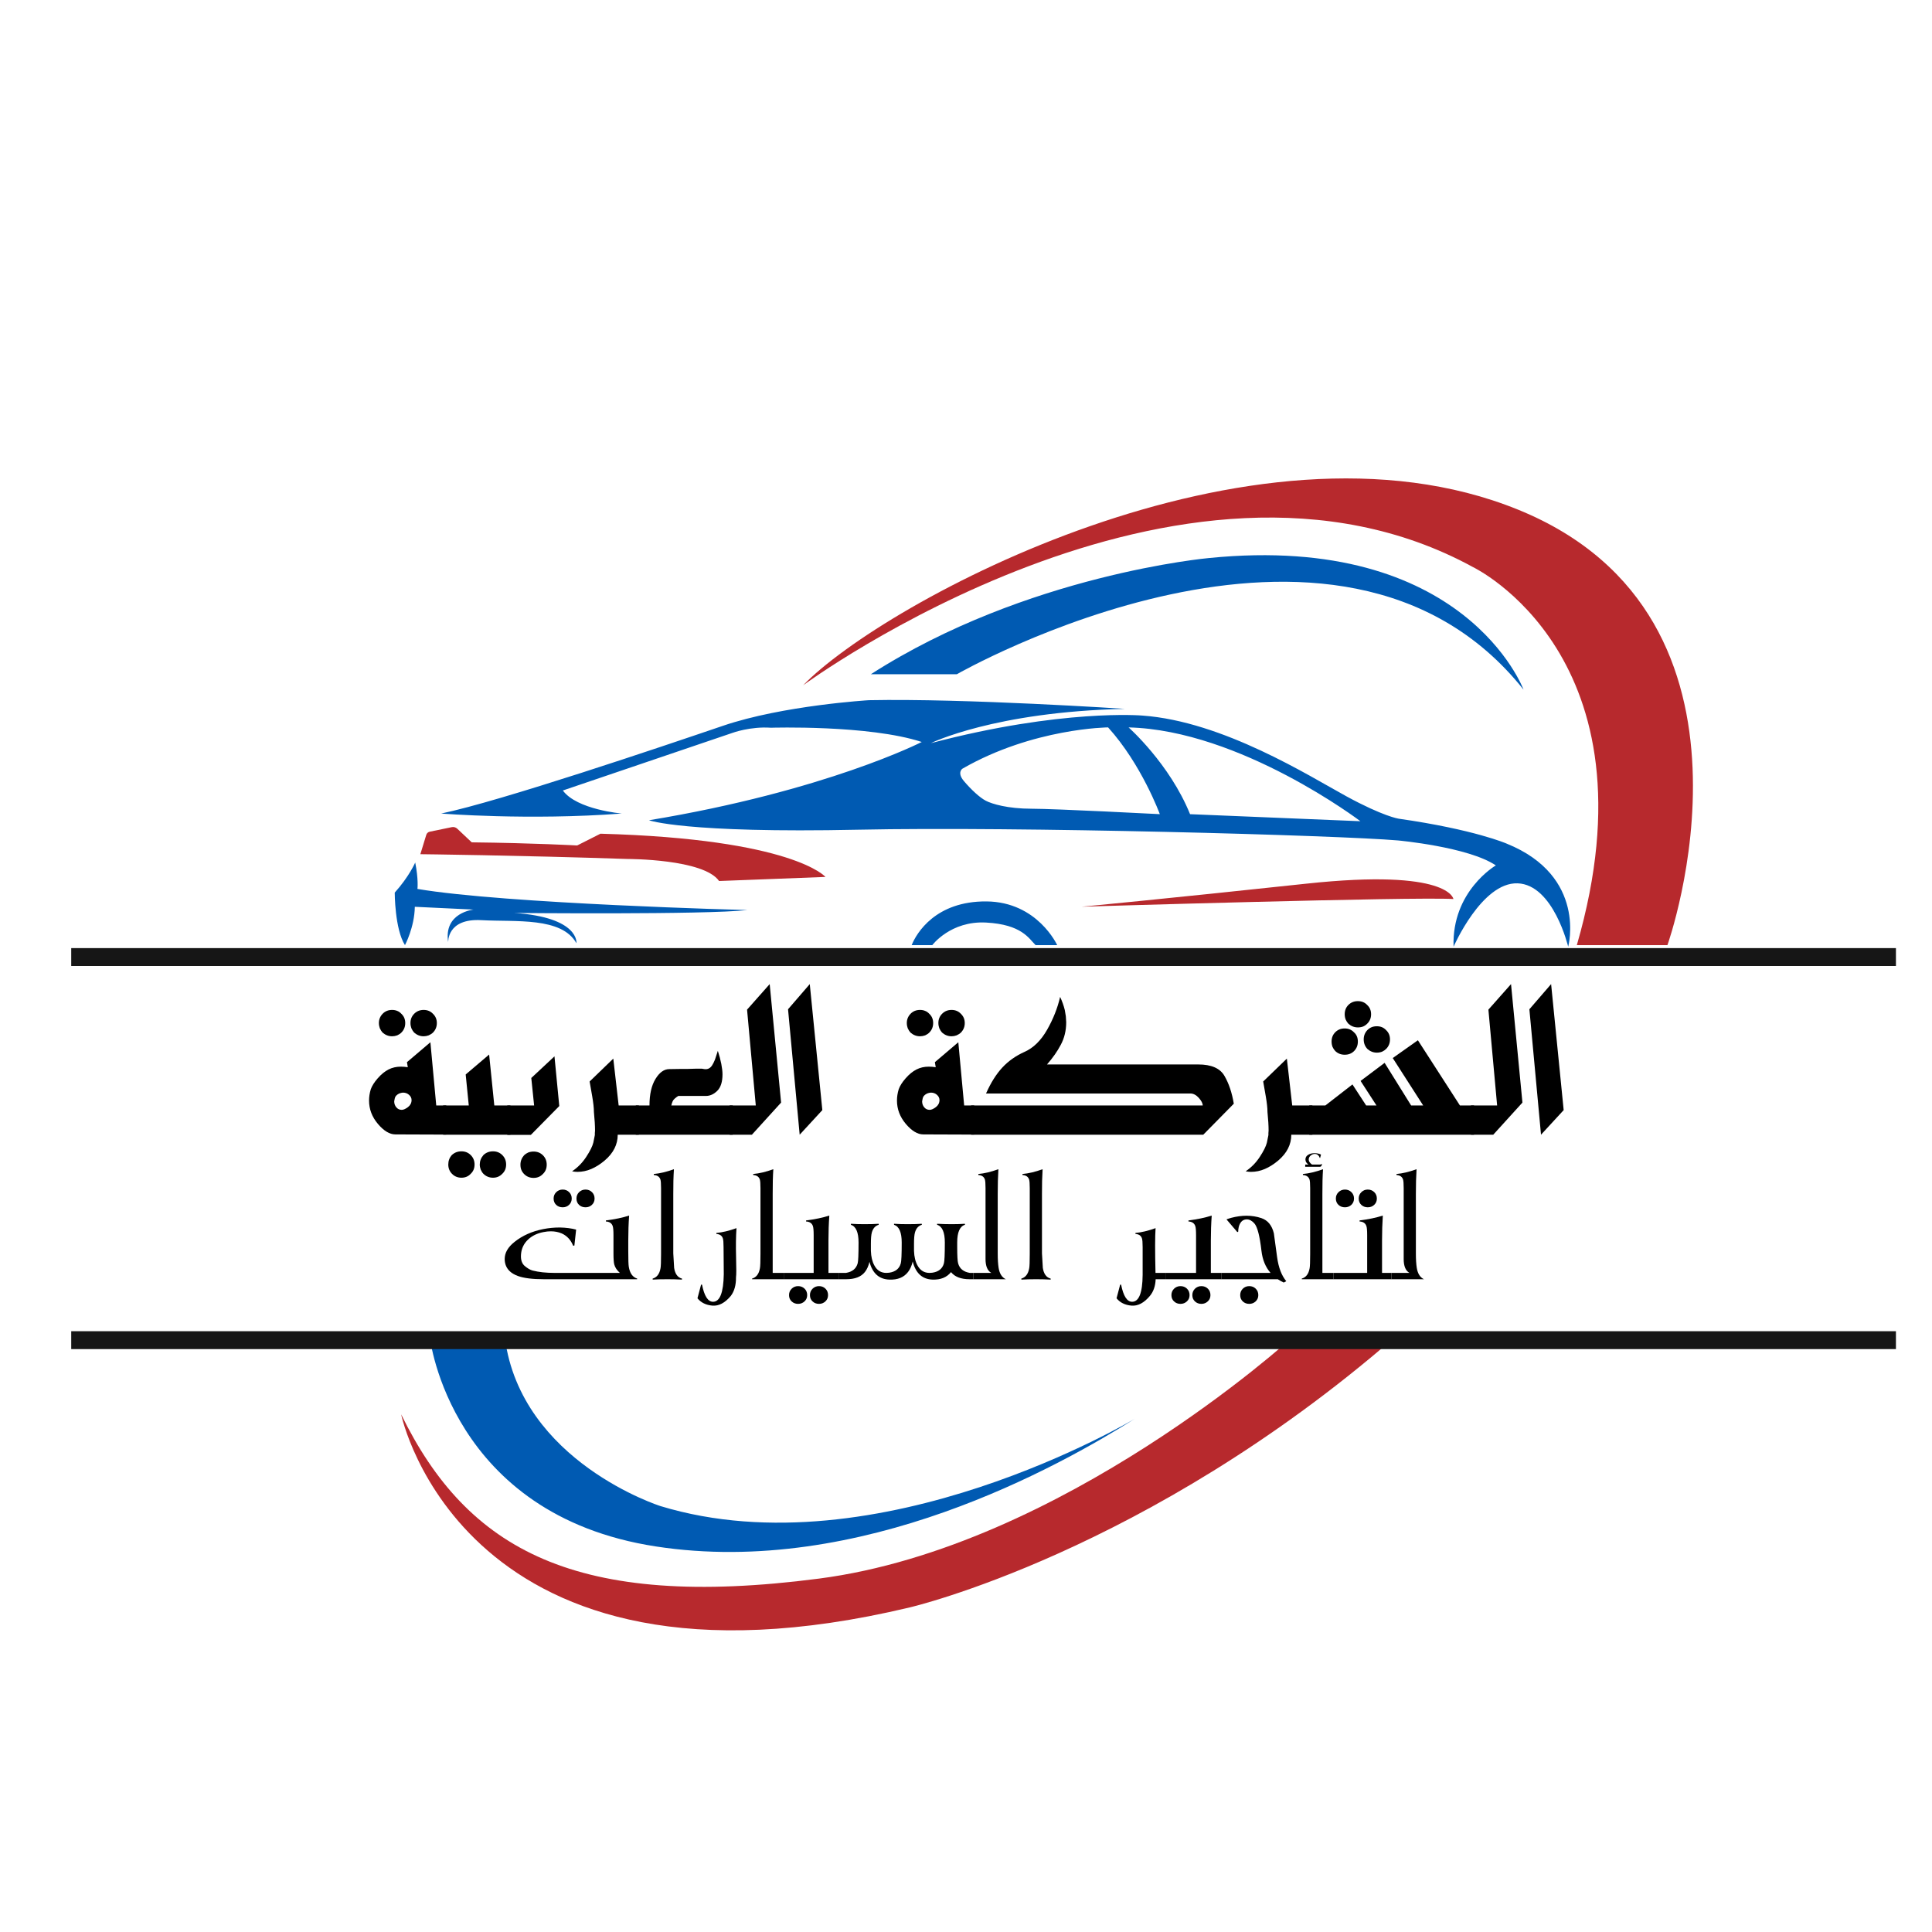 <svg xmlns="http://www.w3.org/2000/svg" xmlns:xlink="http://www.w3.org/1999/xlink" width="1080" zoomAndPan="magnify" viewBox="0 0 810 810" height="1080" preserveAspectRatio="xMidYMid meet" version="1.0"><defs><g/><clipPath id="d110ce63da"><path d="M 165.484 232 L 659 232 L 659 651 L 165.484 651 Z M 165.484 232 " clip-rule="nonzero"/></clipPath></defs><path fill="#b7292d" d="M 453.496 380.137 C 453.496 380.137 487.727 376.918 547.73 370.477 C 607.734 364.031 609.348 376.922 609.348 376.922 C 592.633 375.91 453.496 380.137 453.496 380.137 Z M 176.234 358.125 C 176.234 358.125 216.711 358.578 263.355 360.137 C 263.355 360.137 295.035 360.105 301.477 369.367 L 346.074 367.656 C 346.074 367.656 332.684 351.746 251.742 349.535 L 241.977 354.469 C 241.977 354.469 224.359 353.461 197.777 353.156 L 191.707 347.434 C 191.094 346.855 190.242 346.613 189.418 346.785 L 180.164 348.695 C 179.477 348.84 178.926 349.34 178.719 350.012 Z M 336.715 287.316 C 336.715 287.316 494.98 170.73 617.605 237.781 C 617.605 237.781 696.133 275.301 661.094 396.246 L 699.082 396.246 C 699.082 396.246 748.078 258.922 636.328 213.621 C 524.578 168.316 369.934 252.883 336.715 287.316 Z M 541.492 560.957 C 541.492 560.957 445.445 648.547 343.359 661.836 C 241.273 675.125 195.969 649.754 168.184 592.973 C 168.184 592.973 194.16 718.613 381.418 673.914 C 381.418 673.914 480.484 650.961 584.383 560.957 Z M 541.492 560.957 " fill-opacity="1" fill-rule="nonzero"/><g clip-path="url(#d110ce63da)"><path fill="#005ab2" d="M 631.695 353.699 C 631.695 353.699 618.27 347.793 586.324 343.227 C 586.324 343.227 579.945 342.285 564.445 333.832 C 548.941 325.375 512.766 302.418 478.938 300.004 C 478.938 300.004 445.242 297.082 390.273 311.578 C 390.273 311.578 416.852 298.414 471.621 297.191 C 471.621 297.191 404.836 292.754 364.301 293.559 C 364.301 293.559 328.328 295.707 303.09 304.297 C 277.855 312.891 209.664 335.977 184.965 341.078 C 184.965 341.078 221.746 344.035 260.672 341.078 C 260.672 341.078 241.875 339.469 235.973 331.418 L 307.117 307.254 C 307.117 307.254 314.566 304.5 323.227 305.105 C 323.227 305.105 364.301 303.828 386.449 311.078 C 386.449 311.078 346.379 331.613 272.078 343.895 C 272.078 343.895 286.98 349.398 360 347.855 C 426.57 346.453 561.355 350.203 586.059 352.355 C 586.059 352.355 615.59 355.039 627.133 362.824 C 627.133 362.824 608.609 373.562 609.414 396.922 C 609.414 396.922 621.227 369.805 636.262 370.34 C 651.293 370.879 657.469 396.922 657.469 396.922 C 657.469 396.922 665.523 367.387 631.695 353.699 Z M 432.488 339.062 C 422.551 339.062 415.844 337.051 413.293 335.707 C 410.742 334.363 407.254 331.141 404.164 327.516 C 401.074 323.891 403.492 322.281 403.492 322.281 C 433.16 305.23 464.57 304.961 464.57 304.961 C 478.664 320.535 486.258 341.34 486.258 341.34 C 486.258 341.34 442.422 339.062 432.488 339.062 Z M 498.938 341.348 C 490.348 320.137 473.168 304.973 473.168 304.973 C 520.027 306.117 570.355 344.301 570.355 344.301 Z M 174.082 361.617 C 174.082 361.617 171.535 367.52 165.492 374.234 C 165.492 374.234 165.492 389.539 169.785 396.246 C 169.785 396.246 173.781 388.77 173.914 380.176 L 198.578 381.348 C 198.578 381.348 185.895 382.559 187.906 395.043 C 187.906 395.043 187.305 384.973 201.801 385.781 C 216.297 386.586 235.426 384.371 241.668 395.441 C 241.668 395.441 243.109 384.66 215.691 382.758 C 215.691 382.758 295.43 383.562 313.348 381.551 C 313.348 381.551 211.867 378.934 175.016 372.688 C 175.023 372.688 175.496 368.664 174.082 361.617 Z M 390.875 396.246 C 390.875 396.246 398.527 385.977 413.43 386.785 C 428.328 387.586 431.348 393.43 434.172 396.246 L 443.23 396.246 C 443.23 396.246 434.973 378.125 413.629 377.926 C 392.285 377.723 384.234 391.211 382.219 396.246 Z M 638.742 289.125 C 638.742 289.125 614.258 223.191 506.855 233.957 C 506.855 233.957 430.34 240.801 365.102 282.684 L 401.141 282.684 C 401.145 282.688 560.816 191.27 638.742 289.125 Z M 180.262 560.957 C 180.262 560.957 188.719 635.059 274.895 648.344 C 361.074 661.633 444.438 614.516 475.848 594.785 C 475.848 594.785 368.328 659.219 276.91 631.434 C 276.91 631.434 218.516 612.91 211.668 560.957 Z M 180.262 560.957 " fill-opacity="1" fill-rule="nonzero"/></g><path stroke-linecap="butt" transform="matrix(0.75, 0, 0, 0.75, 29.862, 397.5)" fill="none" stroke-linejoin="miter" d="M 0.001 5 L 1020.022 5 " stroke="#161616" stroke-width="10" stroke-opacity="1" stroke-miterlimit="4"/><path stroke-linecap="butt" transform="matrix(0.75, 0, 0, 0.75, 29.862, 558.117)" fill="none" stroke-linejoin="miter" d="M 0.001 5 L 1020.022 5 " stroke="#161616" stroke-width="10" stroke-opacity="1" stroke-miterlimit="4"/><g fill="#000000" fill-opacity="1"><g transform="translate(150.523, 475.731)"><g><path d="M 27.078 -41.266 C 25.617 -41.266 24.297 -41.781 23.109 -42.812 C 22.68 -43.281 22.297 -43.883 21.953 -44.625 C 21.848 -44.914 21.754 -45.258 21.672 -45.656 C 21.598 -46.051 21.562 -46.438 21.562 -46.812 C 21.562 -48.363 22.086 -49.664 23.141 -50.719 C 24.203 -51.781 25.516 -52.312 27.078 -52.312 C 28.68 -52.312 29.988 -51.77 31 -50.688 C 32.082 -49.656 32.625 -48.363 32.625 -46.812 C 32.625 -45.25 32.082 -43.914 31 -42.812 C 30.57 -42.383 29.973 -42 29.203 -41.656 C 28.492 -41.395 27.785 -41.266 27.078 -41.266 Z M 13.875 -41.266 C 12.395 -41.266 11.062 -41.781 9.875 -42.812 C 9.445 -43.281 9.062 -43.883 8.719 -44.625 C 8.613 -44.914 8.52 -45.258 8.438 -45.656 C 8.363 -46.051 8.328 -46.438 8.328 -46.812 C 8.328 -48.312 8.848 -49.602 9.891 -50.688 C 10.93 -51.77 12.258 -52.312 13.875 -52.312 C 14.664 -52.312 15.363 -52.18 15.969 -51.922 C 16.633 -51.68 17.227 -51.27 17.75 -50.688 C 18.832 -49.688 19.375 -48.395 19.375 -46.812 C 19.375 -45.227 18.832 -43.895 17.75 -42.812 C 17.301 -42.352 16.723 -41.969 16.016 -41.656 C 15.297 -41.395 14.582 -41.266 13.875 -41.266 Z M 15.219 -0.125 C 12.844 -0.125 10.41 -1.586 7.922 -4.516 C 5.441 -7.453 4.203 -10.719 4.203 -14.312 C 4.203 -15.863 4.441 -17.438 4.922 -19.031 C 5.422 -20.457 6.395 -22 7.844 -23.656 C 9.301 -25.32 10.805 -26.551 12.359 -27.344 C 13.922 -28.133 15.641 -28.531 17.516 -28.531 C 18.441 -28.531 19.422 -28.453 20.453 -28.297 L 20.094 -30.406 L 29.922 -38.766 L 32.375 -12.25 L 36.578 -12.25 L 36.578 -0.047 Z M 17.203 -17.406 C 16.379 -17.113 15.742 -16.648 15.297 -16.016 C 15.055 -15.586 14.875 -14.91 14.75 -13.984 C 14.75 -13.016 15.047 -12.176 15.641 -11.469 C 16.234 -10.77 16.992 -10.422 17.922 -10.422 C 18.629 -10.422 19.5 -10.805 20.531 -11.578 C 21.008 -11.941 21.379 -12.375 21.641 -12.875 C 21.898 -13.383 22.031 -13.926 22.031 -14.5 C 22.031 -15.352 21.68 -16.086 20.984 -16.703 C 20.285 -17.328 19.445 -17.641 18.469 -17.641 C 18.156 -17.641 17.734 -17.562 17.203 -17.406 Z M 17.203 -17.406 "/></g></g></g><g fill="#000000" fill-opacity="1"><g transform="translate(185.804, 475.731)"><g><path d="M 0 0 L 0 -12.25 L 10.734 -12.25 L 9.438 -25.25 L 19.266 -33.609 L 21.438 -12.25 L 28.188 -12.25 L 28.188 0 Z M 20.891 18.031 C 19.328 18.031 17.992 17.488 16.891 16.406 C 16.461 15.988 16.078 15.395 15.734 14.625 C 15.473 13.914 15.344 13.203 15.344 12.484 C 15.344 11.035 15.859 9.711 16.891 8.516 C 17.992 7.484 19.328 6.969 20.891 6.969 C 22.441 6.969 23.742 7.492 24.797 8.547 C 25.859 9.609 26.391 10.922 26.391 12.484 C 26.391 14.098 25.848 15.406 24.766 16.406 C 23.734 17.488 22.441 18.031 20.891 18.031 Z M 7.656 18.031 C 6.094 18.031 4.781 17.492 3.719 16.422 C 2.664 15.359 2.141 14.047 2.141 12.484 C 2.141 10.953 2.641 9.629 3.641 8.516 C 4.754 7.484 6.094 6.969 7.656 6.969 C 9.207 6.969 10.508 7.492 11.562 8.547 C 12.625 9.609 13.156 10.922 13.156 12.484 C 13.156 14.098 12.613 15.406 11.531 16.406 C 10.531 17.488 9.238 18.031 7.656 18.031 Z M 7.656 18.031 "/></g></g></g><g fill="#000000" fill-opacity="1"><g transform="translate(212.683, 475.731)"><g><path d="M 9.875 0.078 L 0 0.078 L 0 -12.25 L 11.25 -12.25 L 10.062 -23.781 L 19.781 -32.859 L 21.797 -12.016 Z M 11.016 18.109 C 9.461 18.109 8.156 17.582 7.094 16.531 C 6.562 16 6.164 15.414 5.906 14.781 C 5.645 14.145 5.516 13.406 5.516 12.562 C 5.516 11.082 6.031 9.758 7.062 8.594 C 7.531 8.145 8.109 7.766 8.797 7.453 C 9.516 7.191 10.254 7.062 11.016 7.062 C 12.598 7.062 13.91 7.586 14.953 8.641 C 16.004 9.691 16.531 11 16.531 12.562 C 16.531 14.176 15.988 15.484 14.906 16.484 C 13.895 17.566 12.598 18.109 11.016 18.109 Z M 11.016 18.109 "/></g></g></g><g fill="#000000" fill-opacity="1"><g transform="translate(237.501, 475.731)"><g><path d="M 21.484 0 C 21.484 4.125 19.645 7.742 15.969 10.859 C 14.145 12.391 12.297 13.555 10.422 14.359 C 8.547 15.172 6.602 15.578 4.594 15.578 C 3.883 15.578 3.133 15.5 2.344 15.344 C 4.719 13.75 6.703 11.723 8.297 9.266 C 9.898 6.816 10.883 4.836 11.25 3.328 L 11.891 0.156 L 11.891 -0.672 L 11.969 -1.703 C 11.969 -3.766 11.812 -6.367 11.5 -9.516 C 11.5 -11.148 11.258 -13.352 10.781 -16.125 L 9.703 -22.312 L 19.625 -31.906 L 21.875 -12.25 L 30.328 -12.25 L 30.328 0 Z M 21.484 0 "/></g></g></g><g fill="#000000" fill-opacity="1"><g transform="translate(266.52, 475.731)"><g><path d="M 0.047 0 L 0.047 -12.25 L 5.781 -12.25 C 5.781 -16.926 6.617 -20.633 8.297 -23.375 C 9.973 -26.125 11.898 -27.5 14.078 -27.5 L 19.109 -27.578 L 21.844 -27.578 C 22.133 -27.578 22.617 -27.594 23.297 -27.625 C 23.984 -27.656 24.531 -27.672 24.938 -27.672 L 27.781 -27.672 L 28.812 -27.5 L 29.328 -27.469 C 30.461 -27.469 31.375 -28.02 32.062 -29.125 C 32.406 -29.633 32.789 -30.406 33.219 -31.438 L 34.438 -35.156 C 35.07 -33.227 35.555 -31.398 35.891 -29.672 C 36.223 -27.941 36.391 -26.492 36.391 -25.328 C 36.391 -22.16 35.66 -19.852 34.203 -18.406 C 32.754 -16.969 31.156 -16.25 29.406 -16.25 L 17.875 -16.25 C 17.375 -15.957 17.02 -15.707 16.812 -15.5 C 16.539 -15.312 16.301 -15.098 16.094 -14.859 C 15.613 -14.461 15.227 -13.594 14.938 -12.25 L 40.672 -12.25 L 40.672 0 Z M 0.047 0 "/></g></g></g><g fill="#000000" fill-opacity="1"><g transform="translate(305.883, 475.731)"><g><path d="M 9.359 0 L 0 0 L 0 -12.25 L 10.984 -12.25 L 7.328 -52.438 L 16.812 -63.141 L 21.594 -13.469 Z M 9.359 0 "/></g></g></g><g fill="#000000" fill-opacity="1"><g transform="translate(324.875, 475.731)"><g><path d="M 10.391 0 L 5.516 -52.594 L 14.625 -63.141 L 19.891 -10.312 Z M 10.391 0 "/></g></g></g><g fill="#000000" fill-opacity="1"><g transform="translate(347.355, 475.731)"><g/></g></g><g fill="#000000" fill-opacity="1"><g transform="translate(371.856, 475.731)"><g><path d="M 27.078 -41.266 C 25.617 -41.266 24.297 -41.781 23.109 -42.812 C 22.68 -43.281 22.297 -43.883 21.953 -44.625 C 21.848 -44.914 21.754 -45.258 21.672 -45.656 C 21.598 -46.051 21.562 -46.438 21.562 -46.812 C 21.562 -48.363 22.086 -49.664 23.141 -50.719 C 24.203 -51.781 25.516 -52.312 27.078 -52.312 C 28.68 -52.312 29.988 -51.77 31 -50.688 C 32.082 -49.656 32.625 -48.363 32.625 -46.812 C 32.625 -45.25 32.082 -43.914 31 -42.812 C 30.57 -42.383 29.973 -42 29.203 -41.656 C 28.492 -41.395 27.785 -41.266 27.078 -41.266 Z M 13.875 -41.266 C 12.395 -41.266 11.062 -41.781 9.875 -42.812 C 9.445 -43.281 9.062 -43.883 8.719 -44.625 C 8.613 -44.914 8.52 -45.258 8.438 -45.656 C 8.363 -46.051 8.328 -46.438 8.328 -46.812 C 8.328 -48.312 8.848 -49.602 9.891 -50.688 C 10.93 -51.77 12.258 -52.312 13.875 -52.312 C 14.664 -52.312 15.363 -52.18 15.969 -51.922 C 16.633 -51.68 17.227 -51.27 17.75 -50.688 C 18.832 -49.688 19.375 -48.395 19.375 -46.812 C 19.375 -45.227 18.832 -43.895 17.75 -42.812 C 17.301 -42.352 16.723 -41.969 16.016 -41.656 C 15.297 -41.395 14.582 -41.266 13.875 -41.266 Z M 15.219 -0.125 C 12.844 -0.125 10.41 -1.586 7.922 -4.516 C 5.441 -7.453 4.203 -10.719 4.203 -14.312 C 4.203 -15.863 4.441 -17.438 4.922 -19.031 C 5.422 -20.457 6.395 -22 7.844 -23.656 C 9.301 -25.32 10.805 -26.551 12.359 -27.344 C 13.922 -28.133 15.641 -28.531 17.516 -28.531 C 18.441 -28.531 19.422 -28.453 20.453 -28.297 L 20.094 -30.406 L 29.922 -38.766 L 32.375 -12.25 L 36.578 -12.25 L 36.578 -0.047 Z M 17.203 -17.406 C 16.379 -17.113 15.742 -16.648 15.297 -16.016 C 15.055 -15.586 14.875 -14.91 14.75 -13.984 C 14.75 -13.016 15.047 -12.176 15.641 -11.469 C 16.234 -10.77 16.992 -10.422 17.922 -10.422 C 18.629 -10.422 19.5 -10.805 20.531 -11.578 C 21.008 -11.941 21.379 -12.375 21.641 -12.875 C 21.898 -13.383 22.031 -13.926 22.031 -14.5 C 22.031 -15.352 21.68 -16.086 20.984 -16.703 C 20.285 -17.328 19.445 -17.641 18.469 -17.641 C 18.156 -17.641 17.734 -17.562 17.203 -17.406 Z M 17.203 -17.406 "/></g></g></g><g fill="#000000" fill-opacity="1"><g transform="translate(407.136, 475.731)"><g><path d="M 97.344 0 L 0 0 L 0 -12.25 L 97.109 -12.25 C 97.109 -13.176 96.555 -14.242 95.453 -15.453 C 94.359 -16.672 93.176 -17.281 91.906 -17.281 L 6.266 -17.281 C 8.242 -21.75 10.508 -25.363 13.062 -28.125 C 15.613 -30.883 18.742 -33.094 22.453 -34.75 C 26.16 -36.414 29.297 -39.492 31.859 -43.984 C 34.422 -48.484 36.242 -53.082 37.328 -57.781 C 38.18 -55.938 38.832 -54.102 39.281 -52.281 L 39.719 -49.656 L 39.875 -47.172 C 39.875 -43.648 39.109 -40.477 37.578 -37.656 C 36.172 -34.957 34.254 -32.223 31.828 -29.453 L 95.25 -29.453 C 100.719 -29.453 104.375 -27.859 106.219 -24.672 C 108.07 -21.484 109.379 -17.594 110.141 -13 Z M 97.344 0 "/></g></g></g><g fill="#000000" fill-opacity="1"><g transform="translate(519.896, 475.731)"><g><path d="M 21.484 0 C 21.484 4.125 19.645 7.742 15.969 10.859 C 14.145 12.391 12.297 13.555 10.422 14.359 C 8.547 15.172 6.602 15.578 4.594 15.578 C 3.883 15.578 3.133 15.5 2.344 15.344 C 4.719 13.75 6.703 11.723 8.297 9.266 C 9.898 6.816 10.883 4.836 11.25 3.328 L 11.891 0.156 L 11.891 -0.672 L 11.969 -1.703 C 11.969 -3.766 11.812 -6.367 11.5 -9.516 C 11.5 -11.148 11.258 -13.352 10.781 -16.125 L 9.703 -22.312 L 19.625 -31.906 L 21.875 -12.25 L 30.328 -12.25 L 30.328 0 Z M 21.484 0 "/></g></g></g><g fill="#000000" fill-opacity="1"><g transform="translate(548.914, 475.731)"><g><path d="M 20.375 -44.984 C 18.895 -44.984 17.57 -45.5 16.406 -46.531 C 15.957 -47.008 15.578 -47.594 15.266 -48.281 C 14.992 -48.988 14.859 -49.727 14.859 -50.5 C 14.859 -52.082 15.383 -53.395 16.438 -54.438 C 17.5 -55.477 18.812 -56 20.375 -56 C 21.988 -56 23.297 -55.457 24.297 -54.375 C 25.379 -53.375 25.922 -52.082 25.922 -50.5 C 25.922 -48.938 25.391 -47.629 24.328 -46.578 C 23.805 -46.047 23.227 -45.645 22.594 -45.375 C 21.957 -45.113 21.219 -44.984 20.375 -44.984 Z M 28.344 -34.406 C 26.863 -34.406 25.539 -34.922 24.375 -35.953 C 23.344 -37.055 22.828 -38.391 22.828 -39.953 C 22.828 -41.484 23.344 -42.789 24.375 -43.875 C 24.906 -44.406 25.488 -44.801 26.125 -45.062 C 26.758 -45.332 27.5 -45.469 28.344 -45.469 C 29.926 -45.469 31.219 -44.926 32.219 -43.844 C 33.301 -42.832 33.844 -41.535 33.844 -39.953 C 33.844 -38.367 33.301 -37.035 32.219 -35.953 C 31.77 -35.504 31.203 -35.117 30.516 -34.797 C 29.805 -34.535 29.082 -34.406 28.344 -34.406 Z M 0 0 L 0 -12.25 L 6.734 -12.25 L 18.109 -21.078 L 23.859 -12.25 L 28.188 -12.25 L 21.516 -22.547 L 31.594 -30.125 L 42.719 -12.25 L 47.766 -12.25 L 35 -32.141 L 45.547 -39.594 L 63.172 -12.25 L 69.078 -12.25 L 69.078 0 Z M 14.859 -33.531 C 13.305 -33.531 11.988 -34.047 10.906 -35.078 C 10.445 -35.555 10.062 -36.141 9.75 -36.828 C 9.488 -37.535 9.359 -38.273 9.359 -39.047 C 9.359 -40.629 9.875 -41.938 10.906 -42.969 C 11.426 -43.488 12.004 -43.879 12.641 -44.141 C 13.273 -44.41 14.016 -44.547 14.859 -44.547 C 16.441 -44.547 17.738 -44.004 18.75 -42.922 C 19.832 -41.973 20.375 -40.68 20.375 -39.047 C 20.375 -37.484 19.859 -36.172 18.828 -35.109 C 17.797 -34.055 16.473 -33.531 14.859 -33.531 Z M 14.859 -33.531 "/></g></g></g><g fill="#000000" fill-opacity="1"><g transform="translate(616.692, 475.731)"><g><path d="M 9.359 0 L 0 0 L 0 -12.25 L 10.984 -12.25 L 7.328 -52.438 L 16.812 -63.141 L 21.594 -13.469 Z M 9.359 0 "/></g></g></g><g fill="#000000" fill-opacity="1"><g transform="translate(635.685, 475.731)"><g><path d="M 10.391 0 L 5.516 -52.594 L 14.625 -63.141 L 19.891 -10.312 Z M 10.391 0 "/></g></g></g><g fill="#000000" fill-opacity="1"><g transform="translate(187.202, 536.324)"><g/></g></g><g fill="#000000" fill-opacity="1"><g transform="translate(208.342, 536.324)"><g><path d="M 24.062 -2.656 L 51.547 -2.656 C 50.316 -3.738 49.531 -4.922 49.188 -6.203 C 48.969 -7.047 48.859 -8.594 48.859 -10.844 L 48.859 -18.5 C 48.859 -20.426 48.75 -21.691 48.531 -22.297 C 48.125 -23.492 47.172 -24.133 45.672 -24.219 L 45.672 -24.641 C 49.398 -25.117 52.648 -25.801 55.422 -26.688 C 55.18 -23.332 55.062 -19.848 55.062 -16.234 L 55.062 -11.812 C 55.062 -8.219 55.133 -6.02 55.281 -5.219 C 55.719 -2.52 56.891 -0.867 58.797 -0.266 L 58.766 0 L 19.703 0 C 14.898 0 11.266 -0.453 8.797 -1.359 C 5.742 -2.461 3.945 -4.301 3.406 -6.875 C 3.301 -7.414 3.25 -7.945 3.25 -8.469 C 3.25 -11.094 4.633 -13.492 7.406 -15.672 C 10.695 -18.297 14.664 -20.07 19.312 -21 C 21.676 -21.477 24.055 -21.707 26.453 -21.688 C 28.879 -21.645 31.129 -21.352 33.203 -20.812 L 32.469 -14.094 L 31.938 -14.062 C 30.988 -16.457 29.41 -18.164 27.203 -19.188 C 25.797 -19.789 24.258 -20.094 22.594 -20.094 C 21.594 -20.094 20.555 -19.984 19.484 -19.766 C 16.898 -19.266 14.773 -18.238 13.109 -16.688 C 11.297 -15 10.289 -12.91 10.094 -10.422 C 10.07 -10.141 10.062 -9.867 10.062 -9.609 C 10.062 -7.836 10.582 -6.492 11.625 -5.578 C 12.852 -4.547 13.969 -3.898 14.969 -3.641 C 17.539 -2.984 20.57 -2.656 24.062 -2.656 Z M 33.344 -33.828 C 33.344 -34.891 33.707 -35.781 34.438 -36.5 C 35.176 -37.227 36.078 -37.594 37.141 -37.594 C 38.223 -37.594 39.125 -37.234 39.844 -36.516 C 40.57 -35.805 40.938 -34.91 40.938 -33.828 C 40.938 -32.766 40.566 -31.883 39.828 -31.188 C 39.098 -30.5 38.203 -30.156 37.141 -30.156 C 36.055 -30.156 35.148 -30.492 34.422 -31.172 C 33.703 -31.859 33.344 -32.742 33.344 -33.828 Z M 23.766 -33.828 C 23.766 -34.891 24.129 -35.781 24.859 -36.5 C 25.598 -37.227 26.5 -37.594 27.562 -37.594 C 28.645 -37.594 29.547 -37.234 30.266 -36.516 C 30.992 -35.805 31.359 -34.91 31.359 -33.828 C 31.359 -32.766 30.988 -31.883 30.25 -31.188 C 29.52 -30.5 28.625 -30.156 27.562 -30.156 C 26.477 -30.156 25.57 -30.492 24.844 -31.172 C 24.125 -31.859 23.766 -32.742 23.766 -33.828 Z M 23.766 -33.828 "/></g></g></g><g fill="#000000" fill-opacity="1"><g transform="translate(270.372, 536.324)"><g><path d="M 3.281 0.156 L 3.25 -0.266 C 5.039 -0.773 6.145 -2.234 6.562 -4.641 C 6.707 -5.422 6.781 -7.422 6.781 -10.641 L 6.781 -38.172 C 6.781 -40.055 6.688 -41.281 6.5 -41.844 C 6.102 -42.988 5.18 -43.602 3.734 -43.688 L 3.734 -44.125 C 6.242 -44.332 9.055 -45 12.172 -46.125 C 11.973 -43.07 11.883 -39.609 11.906 -35.734 L 11.906 -10.844 C 12.082 -7.352 12.203 -5.316 12.266 -4.734 C 12.66 -2.223 13.754 -0.734 15.547 -0.266 L 15.547 0.156 C 13.492 0.051 11.504 0 9.578 0 C 7.066 0 4.969 0.051 3.281 0.156 Z M 3.281 0.156 "/></g></g></g><g fill="#000000" fill-opacity="1"><g transform="translate(289.167, 536.324)"><g><path d="M 14.188 -13.469 C 14.188 -15.352 14.086 -16.578 13.891 -17.141 C 13.504 -18.285 12.598 -18.898 11.172 -18.984 L 11.172 -19.406 C 13.68 -19.625 16.492 -20.297 19.609 -21.422 C 19.367 -17.984 19.312 -13.926 19.438 -9.25 C 19.57 -4.57 19.562 -1.758 19.406 -0.812 C 19.438 2.438 18.711 5.035 17.234 6.984 C 14.785 9.922 12.211 11.281 9.516 11.062 C 6.805 10.832 4.719 9.805 3.25 7.984 L 4.766 2.266 L 5.156 2.266 C 6.113 7.055 7.648 9.453 9.766 9.453 C 12.648 9.453 14.156 5.598 14.281 -2.109 Z M 14.188 -13.469 "/></g></g></g><g fill="#000000" fill-opacity="1"><g transform="translate(312.05, 536.324)"><g><path d="M 3.281 0 L 3.25 -0.266 C 5.039 -0.773 6.145 -2.234 6.562 -4.641 C 6.707 -5.422 6.781 -7.422 6.781 -10.641 L 6.781 -38.172 C 6.781 -40.055 6.688 -41.281 6.5 -41.844 C 6.102 -42.988 5.18 -43.602 3.734 -43.688 L 3.734 -44.125 C 6.242 -44.332 9.055 -45 12.172 -46.125 C 11.973 -43.164 11.883 -39.703 11.906 -35.734 L 11.906 -2.656 L 16.531 -2.656 L 16.531 0 L 9.578 0 C 7.066 0 4.969 0 3.281 0 Z M 3.281 0 "/></g></g></g><g fill="#000000" fill-opacity="1"><g transform="translate(328.572, 536.324)"><g><path d="M 2.234 6.656 C 2.234 5.594 2.602 4.695 3.344 3.969 C 4.082 3.25 4.977 2.891 6.031 2.891 C 7.113 2.891 8.02 3.242 8.75 3.953 C 9.477 4.672 9.844 5.57 9.844 6.656 C 9.844 7.719 9.473 8.594 8.734 9.281 C 7.992 9.977 7.094 10.328 6.031 10.328 C 4.957 10.328 4.055 9.984 3.328 9.297 C 2.598 8.617 2.234 7.738 2.234 6.656 Z M 18.766 -2.656 L 23.25 -2.656 L 23.25 0 L 0 0 L 0 -2.656 L 12.562 -2.656 L 12.562 -18.5 C 12.562 -20.426 12.453 -21.691 12.234 -22.297 C 11.828 -23.492 10.875 -24.133 9.375 -24.219 L 9.375 -24.641 C 13.102 -25.117 16.352 -25.801 19.125 -26.688 C 18.883 -23.332 18.766 -19.848 18.766 -16.234 Z M 11 6.656 C 11 5.594 11.367 4.695 12.109 3.969 C 12.848 3.25 13.742 2.891 14.797 2.891 C 15.879 2.891 16.781 3.242 17.5 3.953 C 18.227 4.672 18.594 5.57 18.594 6.656 C 18.594 7.719 18.223 8.594 17.484 9.281 C 16.754 9.977 15.859 10.328 14.797 10.328 C 13.723 10.328 12.82 9.984 12.094 9.297 C 11.363 8.617 11 7.738 11 6.656 Z M 11 6.656 "/></g></g></g><g fill="#000000" fill-opacity="1"><g transform="translate(351.813, 536.324)"><g><path d="M 56.219 -2.656 L 56.219 0 L 54.672 0 C 51.098 0 48.508 -0.992 46.906 -2.984 C 45.133 -0.773 42.551 0.27 39.156 0.156 C 34.863 0.008 32.094 -2.52 30.844 -7.438 C 30.426 -5.656 29.773 -4.191 28.891 -3.047 C 27.141 -0.773 24.531 0.289 21.062 0.156 C 16.758 0.008 13.977 -2.473 12.719 -7.297 C 12.312 -5.566 11.676 -4.148 10.812 -3.047 C 9.227 -1.016 6.617 0 2.984 0 L 0 0 L 0 -2.656 L 2.859 -2.656 C 5.516 -3.094 7.148 -4.426 7.766 -6.656 C 8.016 -7.5 8.141 -10.41 8.141 -15.391 C 8.141 -19.648 7.07 -22.129 4.938 -22.828 L 4.938 -23.25 C 6.602 -23.133 8.504 -23.078 10.641 -23.078 C 13.066 -23.078 15.039 -23.133 16.562 -23.25 L 16.594 -22.828 C 15.133 -22.391 14.172 -21.305 13.703 -19.578 C 13.441 -18.617 13.312 -17.07 13.312 -14.938 L 13.312 -11.875 C 13.395 -9.414 13.879 -7.383 14.766 -5.781 C 15.891 -3.695 17.566 -2.656 19.797 -2.656 C 20.172 -2.656 20.562 -2.68 20.969 -2.734 C 23.613 -3.117 25.238 -4.426 25.844 -6.656 C 26.102 -7.5 26.234 -10.41 26.234 -15.391 C 26.234 -19.648 25.16 -22.129 23.016 -22.828 L 23.016 -23.25 C 24.68 -23.133 26.598 -23.078 28.766 -23.078 C 31.16 -23.078 33.117 -23.133 34.641 -23.25 L 34.672 -22.828 C 33.223 -22.391 32.258 -21.305 31.781 -19.578 C 31.52 -18.617 31.391 -17.07 31.391 -14.938 L 31.391 -11.875 C 31.473 -9.414 31.961 -7.383 32.859 -5.781 C 33.984 -3.695 35.66 -2.656 37.891 -2.656 C 38.254 -2.656 38.641 -2.68 39.047 -2.734 C 41.691 -3.117 43.316 -4.426 43.922 -6.656 C 44.18 -7.5 44.312 -10.41 44.312 -15.391 C 44.312 -19.691 43.227 -22.172 41.062 -22.828 L 41.094 -23.25 C 43.113 -23.133 45.148 -23.078 47.203 -23.078 C 49.254 -23.078 51.094 -23.133 52.719 -23.25 L 52.75 -22.828 C 50.582 -22.172 49.5 -19.691 49.5 -15.391 L 49.5 -13.641 C 49.5 -9.828 49.629 -7.5 49.891 -6.656 C 50.504 -4.426 52.141 -3.094 54.797 -2.656 Z M 56.219 -2.656 "/></g></g></g><g fill="#000000" fill-opacity="1"><g transform="translate(408.033, 536.324)"><g><path d="M 0 -2.656 L 7.562 -2.656 C 5.957 -3.57 5.156 -5.508 5.156 -8.469 L 5.156 -38.172 C 5.156 -40.055 5.062 -41.281 4.875 -41.844 C 4.477 -42.988 3.566 -43.602 2.141 -43.688 L 2.141 -44.125 C 4.629 -44.332 7.43 -45 10.547 -46.125 C 10.359 -43.07 10.266 -39.609 10.266 -35.734 L 10.266 -10.844 C 10.266 -8.375 10.391 -6.348 10.641 -4.766 C 11.035 -2.328 12.047 -0.738 13.672 0 L 0 0 Z M 0 -2.656 "/></g></g></g><g fill="#000000" fill-opacity="1"><g transform="translate(424.945, 536.324)"><g><path d="M 3.281 0.156 L 3.25 -0.266 C 5.039 -0.773 6.145 -2.234 6.562 -4.641 C 6.707 -5.422 6.781 -7.422 6.781 -10.641 L 6.781 -38.172 C 6.781 -40.055 6.688 -41.281 6.5 -41.844 C 6.102 -42.988 5.18 -43.602 3.734 -43.688 L 3.734 -44.125 C 6.242 -44.332 9.055 -45 12.172 -46.125 C 11.973 -43.07 11.883 -39.609 11.906 -35.734 L 11.906 -10.844 C 12.082 -7.352 12.203 -5.316 12.266 -4.734 C 12.66 -2.223 13.754 -0.734 15.547 -0.266 L 15.547 0.156 C 13.492 0.051 11.504 0 9.578 0 C 7.066 0 4.969 0.051 3.281 0.156 Z M 3.281 0.156 "/></g></g></g><g fill="#000000" fill-opacity="1"><g transform="translate(443.739, 536.324)"><g/></g></g><g fill="#000000" fill-opacity="1"><g transform="translate(464.87, 536.324)"><g><path d="M 19.578 -2.656 L 24.016 -2.656 L 24.016 0 L 19.641 0 C 19.535 2.852 18.734 5.18 17.234 6.984 C 14.785 9.922 12.211 11.281 9.516 11.062 C 6.805 10.832 4.719 9.805 3.25 7.984 L 4.766 2.266 L 5.156 2.266 C 6.113 7.055 7.648 9.453 9.766 9.453 C 12.648 9.453 14.125 5.695 14.188 -1.812 L 14.188 -13.469 C 14.188 -15.352 14.086 -16.578 13.891 -17.141 C 13.504 -18.285 12.598 -18.898 11.172 -18.984 L 11.172 -19.406 C 13.68 -19.625 16.492 -20.297 19.609 -21.422 C 19.367 -17.984 19.359 -11.727 19.578 -2.656 Z M 19.578 -2.656 "/></g></g></g><g fill="#000000" fill-opacity="1"><g transform="translate(488.89, 536.324)"><g><path d="M 2.234 6.656 C 2.234 5.594 2.602 4.695 3.344 3.969 C 4.082 3.25 4.977 2.891 6.031 2.891 C 7.113 2.891 8.02 3.242 8.75 3.953 C 9.477 4.672 9.844 5.57 9.844 6.656 C 9.844 7.719 9.473 8.594 8.734 9.281 C 7.992 9.977 7.094 10.328 6.031 10.328 C 4.957 10.328 4.055 9.984 3.328 9.297 C 2.598 8.617 2.234 7.738 2.234 6.656 Z M 18.766 -2.656 L 23.25 -2.656 L 23.25 0 L 0 0 L 0 -2.656 L 12.562 -2.656 L 12.562 -18.5 C 12.562 -20.426 12.453 -21.691 12.234 -22.297 C 11.828 -23.492 10.875 -24.133 9.375 -24.219 L 9.375 -24.641 C 13.102 -25.117 16.352 -25.801 19.125 -26.688 C 18.883 -23.332 18.766 -19.848 18.766 -16.234 Z M 11 6.656 C 11 5.594 11.367 4.695 12.109 3.969 C 12.848 3.25 13.742 2.891 14.797 2.891 C 15.879 2.891 16.781 3.242 17.5 3.953 C 18.227 4.672 18.594 5.57 18.594 6.656 C 18.594 7.719 18.223 8.594 17.484 9.281 C 16.754 9.977 15.859 10.328 14.797 10.328 C 13.723 10.328 12.82 9.984 12.094 9.297 C 11.363 8.617 11 7.738 11 6.656 Z M 11 6.656 "/></g></g></g><g fill="#000000" fill-opacity="1"><g transform="translate(512.131, 536.324)"><g><path d="M 27.141 0.812 L 26.094 1.391 C 25.207 0.984 24.375 0.52 23.594 0 L 0 0 L 0 -2.656 L 20.547 -2.656 C 18.453 -5.062 17.188 -8.125 16.75 -11.844 C 16.031 -18.125 15.035 -21.977 13.766 -23.406 C 12.742 -24.531 11.703 -25.094 10.641 -25.094 C 9.367 -25.094 8.41 -24.508 7.766 -23.344 C 7.285 -22.5 7.023 -21.352 6.984 -19.906 L 6.625 -19.766 L 2.078 -25.094 C 2.641 -25.312 3.312 -25.531 4.094 -25.75 C 6.32 -26.332 8.441 -26.625 10.453 -26.625 C 12.66 -26.625 14.758 -26.285 16.75 -25.609 C 19.395 -24.703 21.125 -22.594 21.938 -19.281 C 22.395 -15.906 22.852 -12.539 23.312 -9.188 C 23.914 -4.852 25.191 -1.52 27.141 0.812 Z M 7.828 6.656 C 7.828 5.594 8.191 4.695 8.922 3.969 C 9.66 3.25 10.562 2.891 11.625 2.891 C 12.707 2.891 13.609 3.242 14.328 3.953 C 15.055 4.672 15.422 5.57 15.422 6.656 C 15.422 7.719 15.051 8.594 14.312 9.281 C 13.582 9.977 12.688 10.328 11.625 10.328 C 10.539 10.328 9.633 9.984 8.906 9.297 C 8.188 8.617 7.828 7.738 7.828 6.656 Z M 7.828 6.656 "/></g></g></g><g fill="#000000" fill-opacity="1"><g transform="translate(542.513, 536.324)"><g><path d="M 4.703 -47.141 L 4.703 -48.078 L 6.078 -48.078 C 5.223 -48.641 4.797 -49.352 4.797 -50.219 C 4.797 -51.102 5.234 -51.785 6.109 -52.266 C 6.797 -52.648 7.629 -52.844 8.609 -52.844 C 9.641 -52.844 10.547 -52.648 11.328 -52.266 L 10.938 -50.812 L 10.844 -50.812 C 10.426 -51.957 9.723 -52.531 8.734 -52.531 C 8.086 -52.531 7.5 -52.301 6.969 -51.844 C 6.438 -51.383 6.172 -50.844 6.172 -50.219 C 6.172 -49.438 6.633 -48.723 7.562 -48.078 L 10.938 -48.078 C 11.219 -48.078 11.488 -48.188 11.75 -48.406 C 11.664 -47.562 11.363 -47.141 10.844 -47.141 Z M 3.281 0 L 3.25 -0.266 C 5.039 -0.773 6.145 -2.234 6.562 -4.641 C 6.707 -5.422 6.781 -7.422 6.781 -10.641 L 6.781 -38.172 C 6.781 -40.055 6.688 -41.281 6.5 -41.844 C 6.102 -42.988 5.18 -43.602 3.734 -43.688 L 3.734 -44.125 C 6.242 -44.332 9.055 -45 12.172 -46.125 C 11.973 -43.164 11.883 -39.703 11.906 -35.734 L 11.906 -2.656 L 16.531 -2.656 L 16.531 0 L 9.578 0 C 7.066 0 4.969 0 3.281 0 Z M 3.281 0 "/></g></g></g><g fill="#000000" fill-opacity="1"><g transform="translate(559.035, 536.324)"><g><path d="M 10.609 -33.828 C 10.609 -34.891 10.977 -35.781 11.719 -36.5 C 12.457 -37.227 13.352 -37.594 14.406 -37.594 C 15.488 -37.594 16.395 -37.234 17.125 -36.516 C 17.852 -35.805 18.219 -34.91 18.219 -33.828 C 18.219 -32.766 17.848 -31.883 17.109 -31.188 C 16.367 -30.5 15.469 -30.156 14.406 -30.156 C 13.332 -30.156 12.43 -30.492 11.703 -31.172 C 10.973 -31.859 10.609 -32.742 10.609 -33.828 Z M 1.031 -33.828 C 1.031 -34.891 1.398 -35.781 2.141 -36.5 C 2.879 -37.227 3.781 -37.594 4.844 -37.594 C 5.914 -37.594 6.816 -37.234 7.547 -36.516 C 8.273 -35.805 8.641 -34.91 8.641 -33.828 C 8.641 -32.766 8.27 -31.883 7.531 -31.188 C 6.789 -30.5 5.895 -30.156 4.844 -30.156 C 3.758 -30.156 2.852 -30.492 2.125 -31.172 C 1.395 -31.859 1.031 -32.742 1.031 -33.828 Z M 20.391 -2.656 L 24.312 -2.656 L 24.312 0 L 0 0 L 0 -2.656 L 14.156 -2.656 L 14.156 -18.5 C 14.156 -20.426 14.047 -21.691 13.828 -22.297 C 13.422 -23.492 12.469 -24.133 10.969 -24.219 L 10.969 -24.641 C 14.695 -25.117 17.945 -25.801 20.719 -26.688 C 20.5 -23.332 20.391 -19.848 20.391 -16.234 Z M 20.391 -2.656 "/></g></g></g><g fill="#000000" fill-opacity="1"><g transform="translate(583.347, 536.324)"><g><path d="M 0 -2.656 L 7.562 -2.656 C 5.957 -3.57 5.156 -5.508 5.156 -8.469 L 5.156 -38.172 C 5.156 -40.055 5.062 -41.281 4.875 -41.844 C 4.477 -42.988 3.566 -43.602 2.141 -43.688 L 2.141 -44.125 C 4.629 -44.332 7.43 -45 10.547 -46.125 C 10.359 -43.07 10.266 -39.609 10.266 -35.734 L 10.266 -10.844 C 10.266 -8.375 10.391 -6.348 10.641 -4.766 C 11.035 -2.328 12.047 -0.738 13.672 0 L 0 0 Z M 0 -2.656 "/></g></g></g></svg>